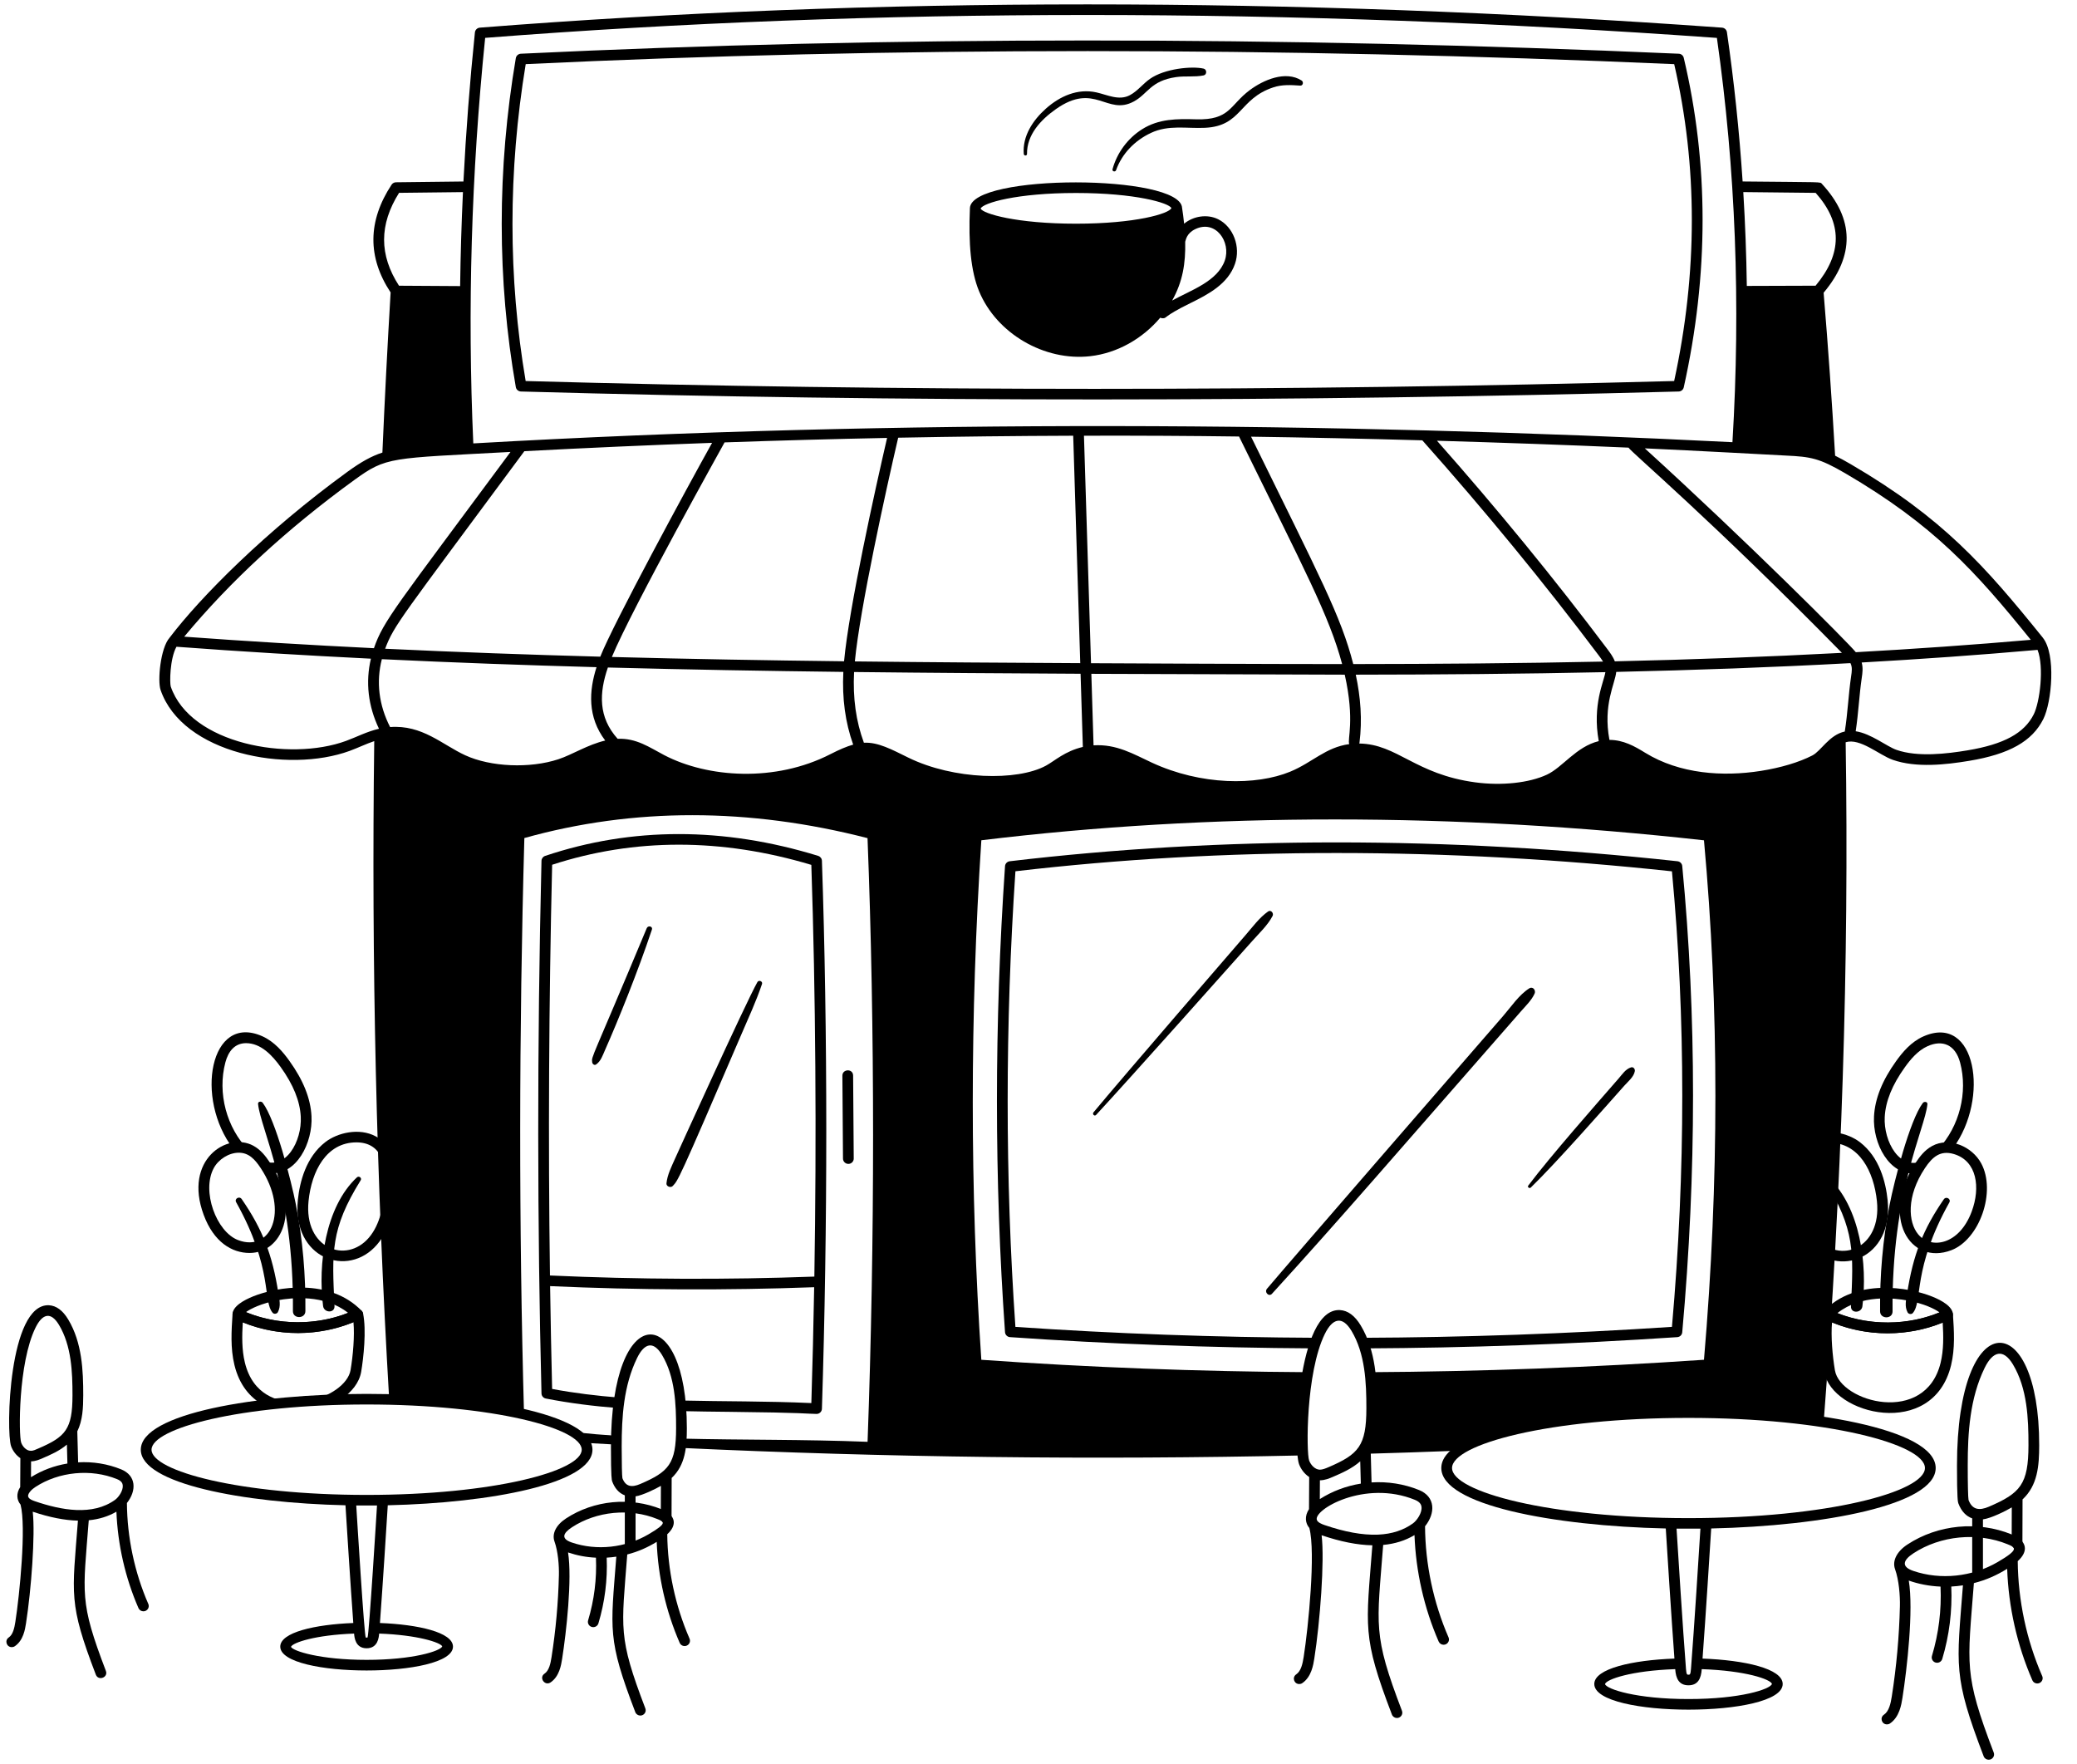 <?xml version="1.0" encoding="UTF-8"?>
<svg xmlns="http://www.w3.org/2000/svg" width="265" height="225" viewBox="0 0 265 225" fill="none">
  <g clip-path="url(#clip0_8457_344)">
    <path d="M33.62 179.245C34.831 179.097 36.093 178.97 37.4 178.865C35.551 178.794 32.27 178.057 31.242 173.82C30.839 172.163 30.873 170.416 30.976 168.696C35.463 170.522 40.614 170.516 45.098 168.674C45.257 170.43 45.04 172.948 44.727 174.787C44.421 176.575 42.014 178.245 39.267 178.731C40.629 178.644 42.034 178.581 43.471 178.543C44.855 177.626 45.842 176.396 46.08 175.012C46.38 173.252 46.768 169.701 46.322 167.556C46.232 167.122 45.752 166.895 45.354 167.081C40.819 169.222 35.186 169.218 30.651 167.073C30.217 166.863 29.703 167.162 29.671 167.638C29.53 169.766 29.384 171.966 29.91 174.135C30.527 176.678 31.91 178.316 33.62 179.246V179.245Z" fill="black"></path>
    <path d="M30.058 168.292C29.824 168.181 29.673 167.948 29.669 167.691C29.657 166.661 31.103 165.861 32.319 165.373C35.318 164.167 42.066 163.005 46.144 167.226C46.465 167.559 46.365 168.104 45.944 168.302C41.049 170.611 35.112 170.685 30.057 168.293L30.058 168.292ZM31.377 167.394C35.459 169.081 40.302 169.114 44.414 167.487C41.391 165.092 37.2 165.545 35.44 165.879C33.348 166.275 31.98 166.95 31.377 167.394Z" fill="black"></path>
    <path d="M38.004 153.08C38.239 150.769 39.041 147.611 41.514 145.697C43.059 144.5 45.836 143.838 47.937 144.967C49.322 145.711 50.89 147.484 50.497 151.711C50.275 154.086 49.818 156.783 48.102 158.78C44.368 163.128 37.244 160.538 38.004 153.081V153.08ZM45.478 145.735C41.63 145.735 39.755 149.413 39.367 153.215C38.749 159.271 44.145 161.292 47.056 157.904C48.524 156.194 48.928 153.751 49.13 151.585C49.418 148.501 48.601 145.735 45.478 145.735Z" fill="black"></path>
    <path d="M39.743 142.386C39.623 140.118 38.699 137.813 36.921 135.335C36.134 134.238 35.029 132.89 33.456 132.191C26.787 129.232 24.808 140.148 29.764 146.56C30.328 146.479 31.035 146.507 31.685 146.707C28.928 143.881 27.712 139.463 28.757 135.528C29.128 134.131 29.94 133.079 31.397 133.079C33.273 133.079 34.728 134.618 35.803 136.117C37.427 138.379 38.267 140.454 38.374 142.458C38.539 145.552 36.478 149.415 33.474 148.039C33.867 148.551 34.211 149.147 34.44 149.668C37.837 149.953 39.925 145.788 39.743 142.386Z" fill="black"></path>
    <path d="M31.847 159.843C29.591 159.843 27.276 158.465 25.986 154.98C23.385 147.961 28.984 144.35 32.323 146.163C33.266 146.674 33.903 147.511 34.402 148.262C38.467 154.387 35.94 159.842 31.849 159.842L31.847 159.843ZM30.47 147.054C29.192 147.054 27.875 147.903 27.274 149.016C25.696 151.943 27.591 157.135 30.372 158.199C34.543 159.797 36.922 154.533 33.254 149.003C32.543 147.933 31.766 147.054 30.47 147.054Z" fill="black"></path>
    <path d="M32.926 140.835C33.246 144.049 37.516 151.913 37.372 167.262C37.362 168.274 38.955 168.275 38.965 167.262C39.007 162.679 38.629 158.118 37.742 153.617C37.161 150.67 35.194 142.911 33.513 140.678C33.35 140.462 32.894 140.493 32.926 140.835Z" fill="black"></path>
    <path d="M45.537 150.2C41.502 153.967 40.547 161.254 41.221 166.612C41.334 167.503 42.725 167.56 42.68 166.612C42.355 159.734 42.149 156.806 46.019 150.567C46.206 150.267 45.787 149.966 45.537 150.2Z" fill="black"></path>
    <path d="M30.133 153.375C34.898 161.907 33.483 165.956 34.791 167.479C34.962 167.678 35.335 167.62 35.453 167.395C35.865 166.605 35.65 165.82 35.517 164.969C34.747 160.007 33.46 156.774 30.836 152.968C30.543 152.543 29.876 152.915 30.133 153.375Z" fill="black"></path>
    <path d="M232.764 175.043C232.464 173.284 232.076 169.732 232.521 167.587C232.612 167.153 233.091 166.926 233.489 167.113C238.025 169.254 243.657 169.249 248.192 167.105C248.624 166.896 249.14 167.19 249.172 167.67C249.313 169.797 249.46 171.998 248.933 174.167C246.622 183.692 233.697 180.503 232.765 175.043H232.764ZM233.744 168.706C233.585 170.461 233.802 172.979 234.115 174.819C234.809 178.883 245.653 181.875 247.598 173.852C248.001 172.195 247.967 170.448 247.864 168.727C243.378 170.553 238.228 170.548 233.744 168.706Z" fill="black"></path>
    <path d="M232.893 168.334C232.473 168.135 232.372 167.59 232.693 167.258C236.773 163.037 243.521 164.2 246.519 165.405C247.735 165.893 249.181 166.692 249.168 167.723C249.166 167.98 249.015 168.212 248.779 168.323C243.888 170.639 237.951 170.72 232.892 168.333L232.893 168.334ZM243.399 165.912C241.639 165.578 237.447 165.125 234.425 167.52C238.537 169.147 243.38 169.114 247.462 167.427C246.859 166.983 245.491 166.308 243.399 165.912Z" fill="black"></path>
    <path d="M230.74 158.811C229.025 156.813 228.567 154.116 228.345 151.742C227.951 147.515 229.518 145.741 230.904 144.997C233.005 143.868 235.783 144.531 237.327 145.728C239.8 147.643 240.601 150.799 240.838 153.11C241.6 160.589 234.463 163.145 230.74 158.811ZM229.711 151.619C229.913 153.784 230.317 156.227 231.785 157.937C234.698 161.325 240.091 159.303 239.474 153.248C239.086 149.448 237.211 145.768 233.363 145.768C230.239 145.768 229.424 148.536 229.711 151.619Z" fill="black"></path>
    <path d="M244.396 149.694C244.757 149.031 245.16 148.424 245.475 148.022C242.406 149.536 240.302 145.61 240.469 142.49C240.576 140.485 241.416 138.411 243.041 136.148C243.726 135.191 244.679 134.021 245.951 133.456C247.812 132.628 249.471 133.238 250.088 135.561C251.098 139.364 250.004 143.692 247.308 146.586C247.907 146.378 248.547 146.364 249.171 146.498C253.903 140.093 252.111 129.24 245.389 132.224C243.815 132.923 242.71 134.271 241.923 135.368C240.145 137.845 239.223 140.153 239.101 142.419C238.916 145.899 241.057 149.966 244.398 149.695L244.396 149.694Z" fill="black"></path>
    <path d="M244.442 148.294C244.941 147.542 245.578 146.706 246.521 146.195C248.709 145.008 251.611 146.248 252.779 148.413C254.717 152.007 252.58 158.108 248.965 159.492C243.701 161.501 239.836 155.236 244.442 148.294ZM245.589 149.035C243.202 152.632 243.468 155.92 244.725 157.451C246.344 159.425 249.981 158.848 251.57 154.547C252.695 151.511 252.262 148.098 249.28 147.221C247.577 146.721 246.562 147.568 245.589 149.035Z" fill="black"></path>
    <path d="M245.914 140.868C245.595 144.081 241.325 151.946 241.469 167.295C241.479 168.307 239.886 168.308 239.876 167.295C239.834 162.712 240.212 158.15 241.099 153.65C241.68 150.703 243.647 142.944 245.328 140.711C245.491 140.495 245.947 140.526 245.914 140.868Z" fill="black"></path>
    <path d="M233.304 150.232C237.339 154 238.294 161.287 237.62 166.645C237.507 167.536 236.116 167.593 236.161 166.645C236.486 159.767 236.692 156.839 232.822 150.6C232.635 150.3 233.054 149.998 233.304 150.232Z" fill="black"></path>
    <path d="M248.708 153.406C243.943 161.939 245.358 165.988 244.05 167.511C243.879 167.709 243.506 167.651 243.388 167.427C242.975 166.637 243.191 165.851 243.324 165.001C244.094 160.039 245.381 156.805 248.005 152.999C248.298 152.575 248.966 152.947 248.709 153.406H248.708Z" fill="black"></path>
    <path d="M168.065 170.666C155.084 170.606 142.222 170.142 129.554 169.275C128.236 150.293 128.238 130.745 129.556 111.15C156.163 108.043 184.336 108.045 213.32 111.157C215.077 129.826 215.077 149.37 213.32 169.272C200.043 170.148 186.798 170.614 173.664 170.668C173.858 171.107 174.025 171.559 174.169 172.017C187.164 171.953 200.462 171.487 213.998 170.583C214.336 170.56 214.604 170.3 214.634 169.967C216.47 149.591 216.469 129.577 214.634 110.481C214.604 110.162 214.351 109.908 214.027 109.872C184.539 106.666 155.875 106.666 128.831 109.872C128.504 109.912 128.251 110.174 128.229 110.499C126.855 130.544 126.855 150.547 128.229 169.954C128.253 170.29 128.524 170.558 128.864 170.581C141.394 171.451 154.326 171.943 167.591 172.015C167.736 171.543 167.895 171.09 168.067 170.664L168.065 170.666Z" fill="black"></path>
    <path d="M108.244 148.482C107.868 148.482 107.558 148.182 107.556 147.81L107.478 137.229C107.471 136.354 108.843 136.292 108.848 137.219L108.926 147.801C108.929 148.174 108.622 148.481 108.244 148.482Z" fill="black"></path>
    <path d="M82.517 118.41C75.429 135.391 75.452 134.727 75.555 135.51C75.584 135.73 75.826 135.957 76.058 135.795C76.665 135.37 76.887 134.65 77.179 133.994C78.889 130.134 81.374 123.972 83.176 118.59C83.318 118.169 82.68 118.022 82.518 118.411L82.517 118.41Z" fill="black"></path>
    <path d="M96.636 125.286C95.161 127.885 86.177 147.695 86.117 147.832C85.67 148.845 85.15 149.851 85.032 150.96C84.99 151.363 85.582 151.581 85.844 151.291C86.533 150.527 86.413 151.003 94.566 132.018C95.486 129.877 96.48 127.739 97.224 125.529C97.339 125.187 96.813 124.974 96.637 125.285L96.636 125.286Z" fill="black"></path>
    <path d="M139.848 142.234C143.724 138.064 158.8 121.146 159.733 120.091C160.63 119.078 161.74 118.05 162.369 116.848C162.546 116.51 162.161 116.019 161.792 116.279C160.672 117.068 159.81 118.264 158.919 119.288C158.028 120.311 143.153 137.515 139.516 141.906C139.328 142.132 139.639 142.457 139.848 142.234Z" fill="black"></path>
    <path d="M162.292 165.046C171.092 155.398 177.858 147.502 194.062 129.01C194.679 128.307 195.41 127.608 195.799 126.752C195.984 126.343 195.58 125.796 195.122 126.084C193.798 126.917 192.8 128.442 191.784 129.609C190.709 130.843 164.077 161.511 161.649 164.412C161.282 164.85 161.896 165.483 162.293 165.048L162.292 165.046Z" fill="black"></path>
    <path d="M195.31 151.501C198.674 148.227 204.798 141.252 207.245 138.503C207.732 137.956 208.447 137.395 208.583 136.657C208.634 136.38 208.403 136.067 208.09 136.17C207.393 136.396 206.983 137.05 206.52 137.582C203.759 140.753 197.806 147.502 194.984 151.253C194.84 151.444 195.147 151.66 195.31 151.501Z" fill="black"></path>
    <path d="M66.469 49.945C66.143 49.936 65.868 49.7 65.812 49.384C63.415 35.687 63.413 21.567 65.812 7.418C65.866 7.104 66.133 6.87 66.455 6.854C113.357 4.602 163.062 4.602 214.19 6.854C214.497 6.867 214.756 7.08 214.826 7.376C218.029 20.871 218.031 35.016 214.827 49.414C214.76 49.718 214.491 49.937 214.176 49.945C165.105 51.273 115.341 51.318 66.469 49.945ZM67.069 48.609C114.776 49.94 164.072 49.938 213.602 48.609C216.608 34.766 216.609 21.169 213.607 8.183C162.905 5.965 113.611 5.964 67.075 8.181C64.824 21.811 64.823 35.408 67.069 48.612V48.609Z" fill="black"></path>
    <path d="M155.433 27.974C154.028 27.272 152.251 27.567 151.078 28.538C151.005 27.805 150.914 27.118 150.818 26.512C150.589 22.21 123.942 22.148 123.749 26.546C123.552 31.04 123.864 34.604 124.918 37.153C127.144 42.542 133.242 46.106 139.102 45.44C142.581 45.045 145.798 43.182 148.034 40.528C148.131 40.577 148.238 40.603 148.346 40.603C148.922 40.603 148.304 40.422 151.876 38.672C154.203 37.53 156.678 36.217 157.565 33.672C158.323 31.5 157.367 28.942 155.433 27.974ZM137.285 28.537C129.708 28.537 125.399 27.263 125.116 26.608C125.401 25.894 129.711 24.62 137.285 24.62C144.86 24.62 149.17 25.894 149.454 26.549C149.17 27.261 144.862 28.537 137.285 28.537ZM156.271 33.234C155.334 35.914 151.907 37.031 149.551 38.342C150.907 35.915 151.273 33.604 151.219 30.833C151.308 30.64 151.354 29.784 152.504 29.23C155.107 27.98 157.094 30.874 156.271 33.234Z" fill="black"></path>
    <path d="M131.034 19.639C131.003 17.172 132.813 15.26 134.732 13.912C139.693 10.427 141.228 14.794 144.651 12.952C146.468 11.974 146.775 10.315 150.043 9.836C151.207 9.665 152.423 9.855 153.568 9.619C154.008 9.529 153.995 8.851 153.568 8.754C152.054 8.406 148.57 8.754 146.712 10.066C145.821 10.694 145.136 11.618 144.168 12.137C142.78 12.884 141.295 12.101 139.901 11.789C137.493 11.249 135.221 12.275 133.445 13.856C131.788 15.332 130.44 17.356 130.62 19.639C130.64 19.899 131.036 19.906 131.034 19.639Z" fill="black"></path>
    <path d="M142.398 21.707C143.161 19.581 144.792 17.922 146.844 16.957C149.098 15.897 151.35 16.415 153.735 16.305C158.462 16.088 158.049 12.592 162.477 11.139C163.609 10.768 164.722 10.842 165.891 10.922C166.261 10.947 166.346 10.444 166.071 10.27C164.013 8.965 161.185 10.202 159.442 11.506C156.881 13.421 156.947 15.344 152.603 15.221C150.162 15.152 147.861 15.14 145.724 16.484C143.875 17.647 142.513 19.503 141.945 21.585C141.866 21.876 142.298 21.984 142.398 21.707Z" fill="black"></path>
    <path d="M78.648 183.167C70.507 182.636 73.524 182.164 74.651 184.069C75.978 184.146 77.306 184.22 78.634 184.292C78.636 183.916 78.64 183.541 78.648 183.165V183.167Z" fill="black"></path>
    <path d="M260.64 81.35C253.221 72.155 247.869 66.076 236.131 59.217C235.377 58.778 234.728 58.422 234.139 58.134C233.735 51.193 233.247 44.266 232.672 37.345C236.653 32.599 236.587 27.935 232.472 23.476C232.19 23.169 232.826 23.264 222.337 23.151C221.912 16.732 221.244 10.378 220.335 4.106C220.289 3.791 220.028 3.55 219.708 3.527C164.852 -0.428 111.531 -0.428 61.222 3.527C60.892 3.553 60.628 3.808 60.594 4.133C59.938 10.481 59.45 16.825 59.13 23.154L50.526 23.254C50.297 23.257 50.084 23.372 49.96 23.562C46.91 28.193 46.87 32.817 49.838 37.308C49.432 44.155 49.082 50.962 48.79 57.735C47.399 58.187 46.083 58.918 44.36 60.168C33.92 67.752 25.591 76.15 21.631 81.361C20.463 82.692 20.088 86.85 20.487 88.016C23.271 96.143 36.693 98.693 44.622 95.79C45.712 95.389 46.699 94.899 47.749 94.547C47.38 122.73 48.016 150.544 49.657 178.532C56.371 178.689 62.386 179.385 66.86 180.431C66.194 156.411 66.209 131.692 66.902 106.911C80.812 103.021 95.538 103.025 110.686 106.923C111.629 130.982 111.631 158.279 110.692 183.936C102.581 183.613 94.71 183.721 86.913 183.525C86.888 183.951 86.851 184.345 86.799 184.708C112.995 185.938 139.522 186.258 166.235 185.671C166.043 183.693 166.115 179.151 166.864 175.054C152.825 174.97 138.912 174.442 125.205 173.471C123.75 151.832 123.751 129.539 125.208 107.195C154.493 103.65 185.508 103.653 217.407 107.201C219.35 128.487 219.35 150.774 217.407 173.469C203.146 174.442 188.917 174.971 174.8 175.054C174.988 176.579 175.022 178.141 175.019 179.672C175.016 182.601 174.62 184.27 173.525 185.487C177.719 185.37 181.92 185.229 186.121 185.067C190.176 182.247 201.766 180.212 215.431 180.212C221.82 180.212 227.754 180.657 232.678 181.418C234.987 151.671 235.921 122.949 235.484 94.692C237.321 94.116 239.759 96.325 241.495 96.934C244.491 97.985 248.283 97.553 251.248 97.061C256.371 96.209 259.288 94.566 260.704 91.73C261.781 89.577 262.344 83.468 260.637 81.352L260.64 81.35ZM231.657 24.604C235.081 28.456 235.077 32.336 231.646 36.448L222.873 36.477C222.815 32.463 222.664 28.472 222.423 24.505L231.657 24.604ZM227.862 58.118C231.03 58.264 232.132 58.452 235.432 60.38C246.724 66.98 252.021 72.864 259.106 81.624C251.657 82.273 244.213 82.792 236.78 83.203C235.663 81.844 222.948 69.115 209.856 57.197C215.804 57.463 227.862 58.118 227.862 58.118ZM61.902 4.831C111.805 0.94 164.674 0.942 219.056 4.836C221.44 21.541 222.1 38.813 221.039 56.411C170.141 53.847 115.053 53.445 60.387 56.566C59.628 39.509 60.132 22.184 61.901 4.832L61.902 4.831ZM92.447 56.438C99.353 56.197 106.268 56.007 113.182 55.867C111.635 62.53 108.317 77.569 107.692 84.362C97.964 84.246 88.059 84.077 78.067 83.813C80.647 77.589 92.367 56.599 92.447 56.437V56.438ZM76.588 83.774C67.484 83.526 58.312 83.198 49.14 82.761C50.301 79.702 50.985 79.072 66.902 57.559C74.862 57.137 82.851 56.783 90.853 56.495C87.796 61.967 78.252 79.558 76.587 83.775L76.588 83.774ZM114.597 55.839C122.047 55.695 129.494 55.612 136.928 55.587L137.827 84.599C128.488 84.55 118.871 84.491 109.069 84.378C109.712 77.673 113.014 62.617 114.597 55.839ZM50.915 24.602L59.066 24.508C58.879 28.512 58.759 32.51 58.707 36.498L50.908 36.45C48.37 32.532 48.371 28.649 50.915 24.602ZM45.173 61.258C49.343 58.23 49.714 58.489 65.135 57.654C50.509 77.42 48.928 79.155 47.709 82.692C39.621 82.296 31.538 81.813 23.504 81.223C29.36 74.165 36.644 67.453 45.173 61.258ZM44.145 94.521C36.916 97.172 24.302 94.924 21.786 87.586C21.646 87.128 21.657 84.07 22.514 82.508C30.747 83.122 39.033 83.621 47.324 84.029C46.616 87.014 46.965 90.057 48.353 92.97C46.781 93.334 45.525 94.017 44.145 94.521ZM71.246 96.858C67.608 98.058 62.609 97.847 59.362 96.354C56.42 95 53.869 92.439 49.773 92.754C48.333 89.937 47.978 86.98 48.719 84.094C57.872 84.534 67.024 84.864 76.11 85.114C75.149 88.123 74.93 91.45 77.219 94.473C74.932 95.015 73.053 96.262 71.246 96.858ZM105.96 96.206C98.903 99.828 90.29 99.228 84.742 96.331C82.842 95.337 81.224 94.157 78.802 94.249C76.318 91.489 76.439 88.4 77.559 85.155C87.692 85.424 97.737 85.598 107.599 85.716C107.431 89.108 107.846 92.161 108.856 94.992C108.039 95.222 107.107 95.617 105.96 96.206ZM133.442 97.682C129.78 99.666 121.659 99.479 115.909 96.661C113.773 95.614 112.032 94.656 110.224 94.754C109.214 92.019 108.8 89.051 108.969 85.731C118.82 85.843 128.484 85.904 137.868 85.953L138.158 95.289C135.851 95.836 134.605 97.049 133.442 97.682ZM138.3 55.584C145.63 55.568 151.693 55.603 158.087 55.687C166.475 72.786 169.591 78.551 171.24 84.718C162.176 84.722 140.887 84.616 139.2 84.608L138.3 55.584ZM172.149 94.928C169.128 95.334 167.458 97.269 164.618 98.442C160.282 100.232 153.227 100.2 146.965 97.292C144.624 96.209 142.454 94.896 139.524 95.085L139.242 85.961C140.913 85.969 171.093 86.072 171.573 86.07C172.892 91.94 171.873 94.317 172.149 94.928ZM159.621 55.709C166.667 55.809 174.039 55.966 181.47 56.173C189.446 65.132 197.008 74.349 203.949 83.574C204.155 83.847 204.365 84.127 204.529 84.4C193.847 84.626 183.216 84.706 172.659 84.716C171.084 78.59 168.49 73.786 159.621 55.709ZM203.981 94.548C201.105 95.245 199.379 97.886 197.365 98.825C195.095 99.882 191.599 100.259 188.242 99.808C180.535 98.777 178.286 94.924 173.43 94.854C173.441 94.817 173.451 94.778 173.455 94.739C173.822 91.817 173.595 88.928 172.979 86.07C183.527 86.058 194.152 85.977 204.828 85.748C204.658 86.932 203.134 89.9 203.981 94.548ZM183.34 56.226C191.562 56.464 199.827 56.76 207.778 57.106C208.125 57.689 218.452 66.417 235.007 83.287C225.317 83.802 215.661 84.153 206.033 84.368C205.808 83.776 205.409 83.245 205.05 82.768C198.332 73.838 191.032 64.915 183.34 56.226ZM236.181 86.273C235.828 88.694 235.754 90.912 235.373 93.322C233.375 93.754 232.36 95.797 231.226 96.379C229.541 97.246 227.206 97.944 224.649 98.347C219.819 99.107 214.311 98.742 209.909 96.035C208.519 95.176 207.12 94.4 205.345 94.389C204.496 89.877 206.079 87.207 206.211 85.717C216.134 85.494 226.101 85.141 236.091 84.597C236.358 85.113 236.272 85.66 236.181 86.273ZM259.48 91.131C258.278 93.537 255.67 94.954 251.024 95.726C248.44 96.156 244.688 96.618 241.958 95.659C240.716 95.223 238.738 93.59 236.764 93.288C237.127 90.891 237.199 88.788 237.538 86.465C237.626 85.871 237.722 85.206 237.526 84.516C244.995 84.096 252.479 83.568 259.967 82.906C260.825 85.102 260.255 89.58 259.482 91.129L259.48 91.131Z" fill="black"></path>
    <path d="M104.387 109.184C92.336 105.479 80.616 105.48 69.552 109.19C69.281 109.282 69.096 109.53 69.087 109.814C68.512 133.614 68.555 156.514 69.087 177.767C69.096 178.083 69.325 178.352 69.638 178.413C72.697 179.014 75.781 179.391 78.862 179.633C78.912 179.185 78.971 178.739 79.042 178.297C76.173 178.072 73.311 177.729 70.444 177.191C70.338 172.843 70.251 168.469 70.187 164.074C81.367 164.578 92.717 164.624 103.878 164.213C103.79 169.178 103.671 174.118 103.518 178.993C97.854 178.735 92.311 178.796 86.824 178.666C86.864 179.115 86.891 179.567 86.909 180.019C88.981 180.067 91.043 180.09 93.085 180.112C102.855 180.216 102.903 180.366 104.182 180.378C104.552 180.382 104.856 180.088 104.867 179.724C105.61 156.449 105.61 131.619 104.867 109.81C104.858 109.522 104.666 109.273 104.386 109.187L104.387 109.184ZM103.902 162.858C92.703 163.272 81.36 163.226 70.169 162.717C69.933 145.474 70.026 127.912 70.447 110.32C80.954 106.901 92.074 106.905 103.516 110.334C104.067 126.798 104.196 144.96 103.902 162.858Z" fill="black"></path>
    <path d="M75.591 184.942C75.591 180.317 60.746 177.822 46.777 177.822C32.809 177.822 17.964 180.317 17.964 184.942C17.964 189.27 30.963 191.733 44.078 192.032C44.236 194.554 44.71 202.103 45.076 207.051C40.19 207.239 35.758 208.243 35.758 210.063C35.758 214.123 57.794 214.123 57.794 210.063C57.794 208.243 53.364 207.239 48.476 207.051C48.842 202.103 49.318 194.554 49.475 192.032C62.591 191.733 75.591 189.27 75.591 184.942ZM19.335 184.942C19.335 182.213 30.605 179.174 46.777 179.174C62.95 179.174 74.22 182.214 74.22 184.942C74.22 187.67 62.95 190.71 46.777 190.71C30.605 190.71 19.335 187.67 19.335 184.942ZM46.89 208.908L46.668 208.911C46.473 208.716 45.556 193.715 45.453 192.056C45.896 192.06 47.659 192.06 48.102 192.056C48.093 192.192 47.083 208.711 46.89 208.908ZM56.428 210.033C56.189 210.634 52.665 211.753 46.776 211.753C40.887 211.753 37.363 210.634 37.124 210.091C37.34 209.546 40.254 208.577 45.178 208.4C45.215 208.866 45.326 210.274 46.776 210.274C48.226 210.274 48.337 208.866 48.374 208.4C53.298 208.577 56.212 209.542 56.428 210.033Z" fill="black"></path>
    <path d="M18.921 204.616C17.165 200.583 16.224 196.136 16.194 191.742C17.464 190.142 17.367 188.226 15.463 187.451C13.721 186.74 11.833 186.448 9.969 186.553L9.863 182.599C10.549 181.203 10.617 179.575 10.62 178.007C10.623 174.874 10.48 171.282 8.705 168.33C8.01 167.173 7.181 166.563 6.239 166.513C1.107 166.296 0.741 182.683 1.422 184.514C1.633 185.08 2.042 185.652 2.598 186.023L2.578 189.71C2.046 190.536 2.132 191.356 2.622 191.945C3.363 194.764 2.504 203.44 1.958 206.911C1.837 207.676 1.663 208.524 1.114 208.897C0.56 209.273 0.831 210.131 1.503 210.131C1.637 210.131 1.772 210.093 1.891 210.012C2.974 209.277 3.196 207.872 3.314 207.118C3.991 202.81 4.511 195.759 4.176 192.853C6.327 193.573 8.243 193.953 9.944 193.991C9.211 203.518 8.724 204.48 12.227 213.64C12.546 214.477 13.829 214 13.51 213.163C10.102 204.244 10.595 203.412 11.325 193.944C12.643 193.817 13.817 193.452 14.853 192.849C15.02 197.063 15.985 201.289 17.667 205.15C17.779 205.406 18.032 205.56 18.296 205.56C18.787 205.56 19.12 205.063 18.925 204.617L18.921 204.616ZM4.526 169.383C5.41 167.579 6.487 167.295 7.525 169.019C9.122 171.678 9.252 175.052 9.249 178.006C9.244 182.335 8.365 183.295 4.885 184.79C4.55 184.933 4.221 185.106 3.903 185.079C3.367 185.074 2.896 184.556 2.707 184.049C2.369 183.142 2.317 173.896 4.526 169.383ZM8.601 186.705C6.959 186.975 5.37 187.559 3.954 188.448L3.965 186.429C4.53 186.417 5.029 186.203 5.432 186.028C6.417 185.605 7.588 185.101 8.536 184.291L8.601 186.703V186.705ZM4.471 191.522C3.718 191.266 3.315 190.978 3.787 190.351C4.02 190.041 4.35 189.807 4.504 189.707C7.507 187.737 11.604 187.342 14.938 188.699C15.531 188.941 15.634 189.255 15.66 189.47C15.741 190.136 15.145 191.007 14.682 191.338C11.804 193.406 7.836 192.669 4.471 191.522Z" fill="black"></path>
    <path d="M87.977 209.044C86.158 204.87 85.178 200.272 85.134 195.727C86.404 194.574 86.273 193.304 84.39 192.536C80.441 190.93 75.776 191.379 72.218 193.712C70.936 194.551 70.394 195.668 70.748 196.656C71.199 197.916 71.339 199.728 71.309 200.954C71.227 204.447 70.909 207.97 70.366 211.425C70.24 212.228 70.056 213.118 69.473 213.513C68.725 214.022 69.512 215.131 70.251 214.626C71.368 213.868 71.597 212.414 71.72 211.632C72.256 208.22 73.014 201.459 72.477 198.049C73.624 198.437 74.788 198.661 76.035 198.718C76.15 201.427 75.816 204.114 75.036 206.712C74.929 207.07 75.136 207.446 75.498 207.553C75.856 207.659 76.241 207.459 76.35 207.097C77.168 204.371 77.522 201.554 77.407 198.713C77.817 198.69 78.227 198.648 78.634 198.587C77.909 208.012 77.477 209.057 81.056 218.421C81.159 218.692 81.421 218.859 81.698 218.859C82.175 218.859 82.509 218.387 82.339 217.945C78.83 208.761 79.298 207.852 80.031 198.306C81.47 197.935 82.631 197.401 83.788 196.699C83.953 201.109 84.958 205.537 86.719 209.582C86.868 209.925 87.271 210.084 87.62 209.936C87.968 209.789 88.128 209.391 87.979 209.048L87.977 209.044ZM82.712 195.754C79.799 197.452 76.145 197.869 72.947 196.779C71.584 196.314 71.773 195.625 72.974 194.838C76.109 192.782 80.387 192.37 83.865 193.787C84.711 194.131 85.239 194.282 82.712 195.754Z" fill="black"></path>
    <path d="M77.948 184.556C77.948 188.556 78.056 188.848 78.11 188.989C78.41 189.796 78.912 190.46 79.719 190.766V197.228C79.719 197.601 80.026 197.904 80.405 197.904C80.783 197.904 81.09 197.601 81.09 197.228V190.893C81.982 190.764 83.625 189.96 84.322 189.554L84.31 193.665C84.31 194.04 84.592 194.29 84.995 194.343C85.372 194.343 85.679 194.041 85.681 193.668L85.696 188.548C87.454 186.894 87.631 184.618 87.634 182.223C87.65 166.108 77.958 165.634 77.948 184.556ZM81.7 189.312C80.608 189.781 79.83 189.677 79.412 188.576C79.356 188.303 79.319 186.649 79.319 184.556C79.32 180.762 79.562 176.766 81.29 173.231C82.21 171.351 83.361 171.018 84.463 172.851C86.129 175.624 86.266 179.142 86.262 182.221C86.257 186.752 85.329 187.751 81.7 189.312Z" fill="black"></path>
    <path d="M246.97 187.278C246.97 182.247 230.721 179.533 215.431 179.533C200.142 179.533 183.893 182.247 183.893 187.278C183.893 191.991 198.158 194.671 212.533 194.991C212.702 197.706 213.233 206.125 213.637 211.59C208.281 211.786 203.412 212.867 203.412 214.832C203.412 219.197 227.45 219.197 227.45 214.832C227.45 212.867 222.58 211.786 217.224 211.59C217.63 206.125 218.159 197.706 218.329 194.991C232.704 194.671 246.97 191.991 246.97 187.278ZM185.263 187.278C185.263 184.254 197.652 180.885 215.431 180.885C233.21 180.885 245.599 184.254 245.599 187.278C245.599 190.302 233.21 193.671 215.431 193.671C197.652 193.671 185.263 190.302 185.263 187.278ZM216.953 195.014C216.761 198.094 216.158 207.671 215.749 212.898C215.692 213.647 215.604 213.647 215.43 213.647C215.256 213.647 215.169 213.647 215.11 212.898C214.703 207.671 214.099 198.094 213.907 195.014C214.415 195.019 216.444 195.019 216.953 195.014ZM226.079 214.821C225.889 215.496 222.063 216.752 215.43 216.752C208.797 216.752 204.971 215.494 204.78 214.842C204.953 214.228 208.148 213.128 213.738 212.938C213.815 214.115 214.21 214.998 215.43 214.998C216.65 214.998 217.043 214.113 217.12 212.938C222.71 213.128 225.905 214.227 226.079 214.821Z" fill="black"></path>
    <path d="M184.815 208.883C182.883 204.444 181.848 199.551 181.818 194.713C183.175 193.023 183.143 190.939 181.057 190.088C179.134 189.305 177.049 188.987 174.993 189.115L174.873 184.688C175.626 183.165 175.703 181.387 175.704 179.671C175.708 176.242 175.552 172.315 173.612 169.09C172.861 167.841 171.969 167.183 170.961 167.13C165.479 166.846 164.956 184.669 165.743 186.786C165.973 187.405 166.424 188.031 167.037 188.428L167.013 192.524C166.427 193.423 166.531 194.308 167.056 194.927C167.881 198.039 166.926 207.61 166.333 211.382C166.199 212.235 166.003 213.182 165.379 213.605C164.826 213.981 165.097 214.838 165.769 214.838C165.903 214.838 166.037 214.801 166.157 214.719C167.32 213.93 167.56 212.407 167.689 211.589C168.417 206.955 169.019 199.074 168.621 195.856C171.043 196.677 173.195 197.103 175.098 197.137C174.291 207.644 173.76 208.704 177.592 218.731C177.694 219.001 177.956 219.169 178.233 219.169C178.71 219.169 179.045 218.697 178.875 218.255C175.127 208.442 175.677 207.503 176.477 197.09C177.978 196.952 179.305 196.534 180.472 195.836C180.643 200.487 181.7 205.154 183.557 209.417C183.67 209.672 183.922 209.826 184.188 209.826C184.676 209.826 185.012 209.331 184.817 208.884L184.815 208.883ZM168.406 188.845C169.034 188.845 169.604 188.605 170.055 188.411C171.168 187.933 172.499 187.359 173.549 186.422L173.625 189.267C171.773 189.564 169.981 190.228 168.392 191.243L168.406 188.845ZM169.027 170.184C170.018 168.161 171.261 167.831 172.433 169.781C174.193 172.711 174.337 176.422 174.333 179.671C174.328 184.454 173.341 185.523 169.507 187.171C169.134 187.332 168.724 187.49 168.405 187.493C167.785 187.486 167.245 186.898 167.03 186.319C166.658 185.322 166.597 175.148 169.027 170.182V170.184ZM175.866 195.775C175.823 195.772 175.779 195.775 175.738 195.779C173.827 195.847 171.594 195.441 169.006 194.558C168.645 194.435 168.15 194.235 168.022 193.92C167.497 192.627 174.102 188.718 180.533 191.341C181.295 191.65 181.349 192.093 181.367 192.239C181.457 192.992 180.787 193.975 180.266 194.348C179.054 195.219 177.594 195.695 175.866 195.775Z" fill="black"></path>
    <path d="M260.561 213.822C258.559 209.229 257.483 204.167 257.438 199.16C258.81 197.928 258.705 196.585 256.662 195.75C252.35 193.993 247.257 194.485 243.371 197.032C241.992 197.936 241.408 199.135 241.787 200.187C242.286 201.578 242.438 203.575 242.405 204.923C242.314 208.757 241.966 212.625 241.37 216.417C241.229 217.312 241.023 218.305 240.364 218.751C239.81 219.127 240.081 219.984 240.753 219.984C240.887 219.984 241.022 219.947 241.141 219.865C242.343 219.05 242.591 217.472 242.726 216.624C243.318 212.848 244.158 205.407 243.538 201.635C244.686 202.052 246.121 202.345 247.589 202.406C247.723 205.404 247.356 208.378 246.492 211.255C246.386 211.613 246.593 211.989 246.954 212.096C247.312 212.201 247.697 212.001 247.807 211.64C248.708 208.635 249.094 205.53 248.961 202.399C249.459 202.374 249.954 202.322 250.447 202.246C249.651 212.59 249.156 213.755 253.093 224.055C253.195 224.326 253.457 224.493 253.734 224.493C254.211 224.493 254.546 224.021 254.376 223.579C250.514 213.47 251.035 212.469 251.844 201.962C253.466 201.55 254.777 200.945 256.091 200.135C256.258 205.004 257.36 209.894 259.304 214.356C259.453 214.699 259.856 214.858 260.204 214.71C260.552 214.563 260.713 214.165 260.563 213.822H260.561ZM254.88 199.275C251.63 201.17 247.6 201.593 244.114 200.405C242.569 199.878 242.768 199.052 244.129 198.16C247.585 195.893 252.302 195.439 256.137 197.002C257.138 197.409 257.694 197.636 254.88 199.275Z" fill="black"></path>
    <path d="M249.687 186.934C249.684 191.304 249.811 191.646 249.859 191.776C250.266 192.873 250.92 193.453 251.629 193.703V200.836C251.629 201.209 251.936 201.512 252.314 201.512C252.693 201.512 253 201.209 253 200.836V193.83C254.007 193.7 255.871 192.785 256.679 192.302L256.665 196.927C256.665 197.3 256.969 197.605 257.349 197.605C257.729 197.605 258.035 197.303 258.036 196.93L258.052 191.285C259.984 189.484 260.174 186.998 260.177 184.376C260.196 166.777 249.698 166.295 249.688 186.933L249.687 186.934ZM253.763 192.211C252.532 192.742 251.636 192.614 251.161 191.357C251.1 191.062 251.056 189.202 251.059 186.934C251.06 182.766 251.325 178.372 253.227 174.484C254.255 172.388 255.582 171.994 256.826 174.062C258.661 177.119 258.812 180.988 258.808 184.374C258.802 189.362 257.773 190.487 253.765 192.21L253.763 192.211Z" fill="black"></path>
  </g>
  <defs>
    <clipPath id="clip0_8457_344">
      <rect width="264" height="225" fill="white" transform="translate(0.738)"></rect>
    </clipPath>
  </defs>
</svg>
